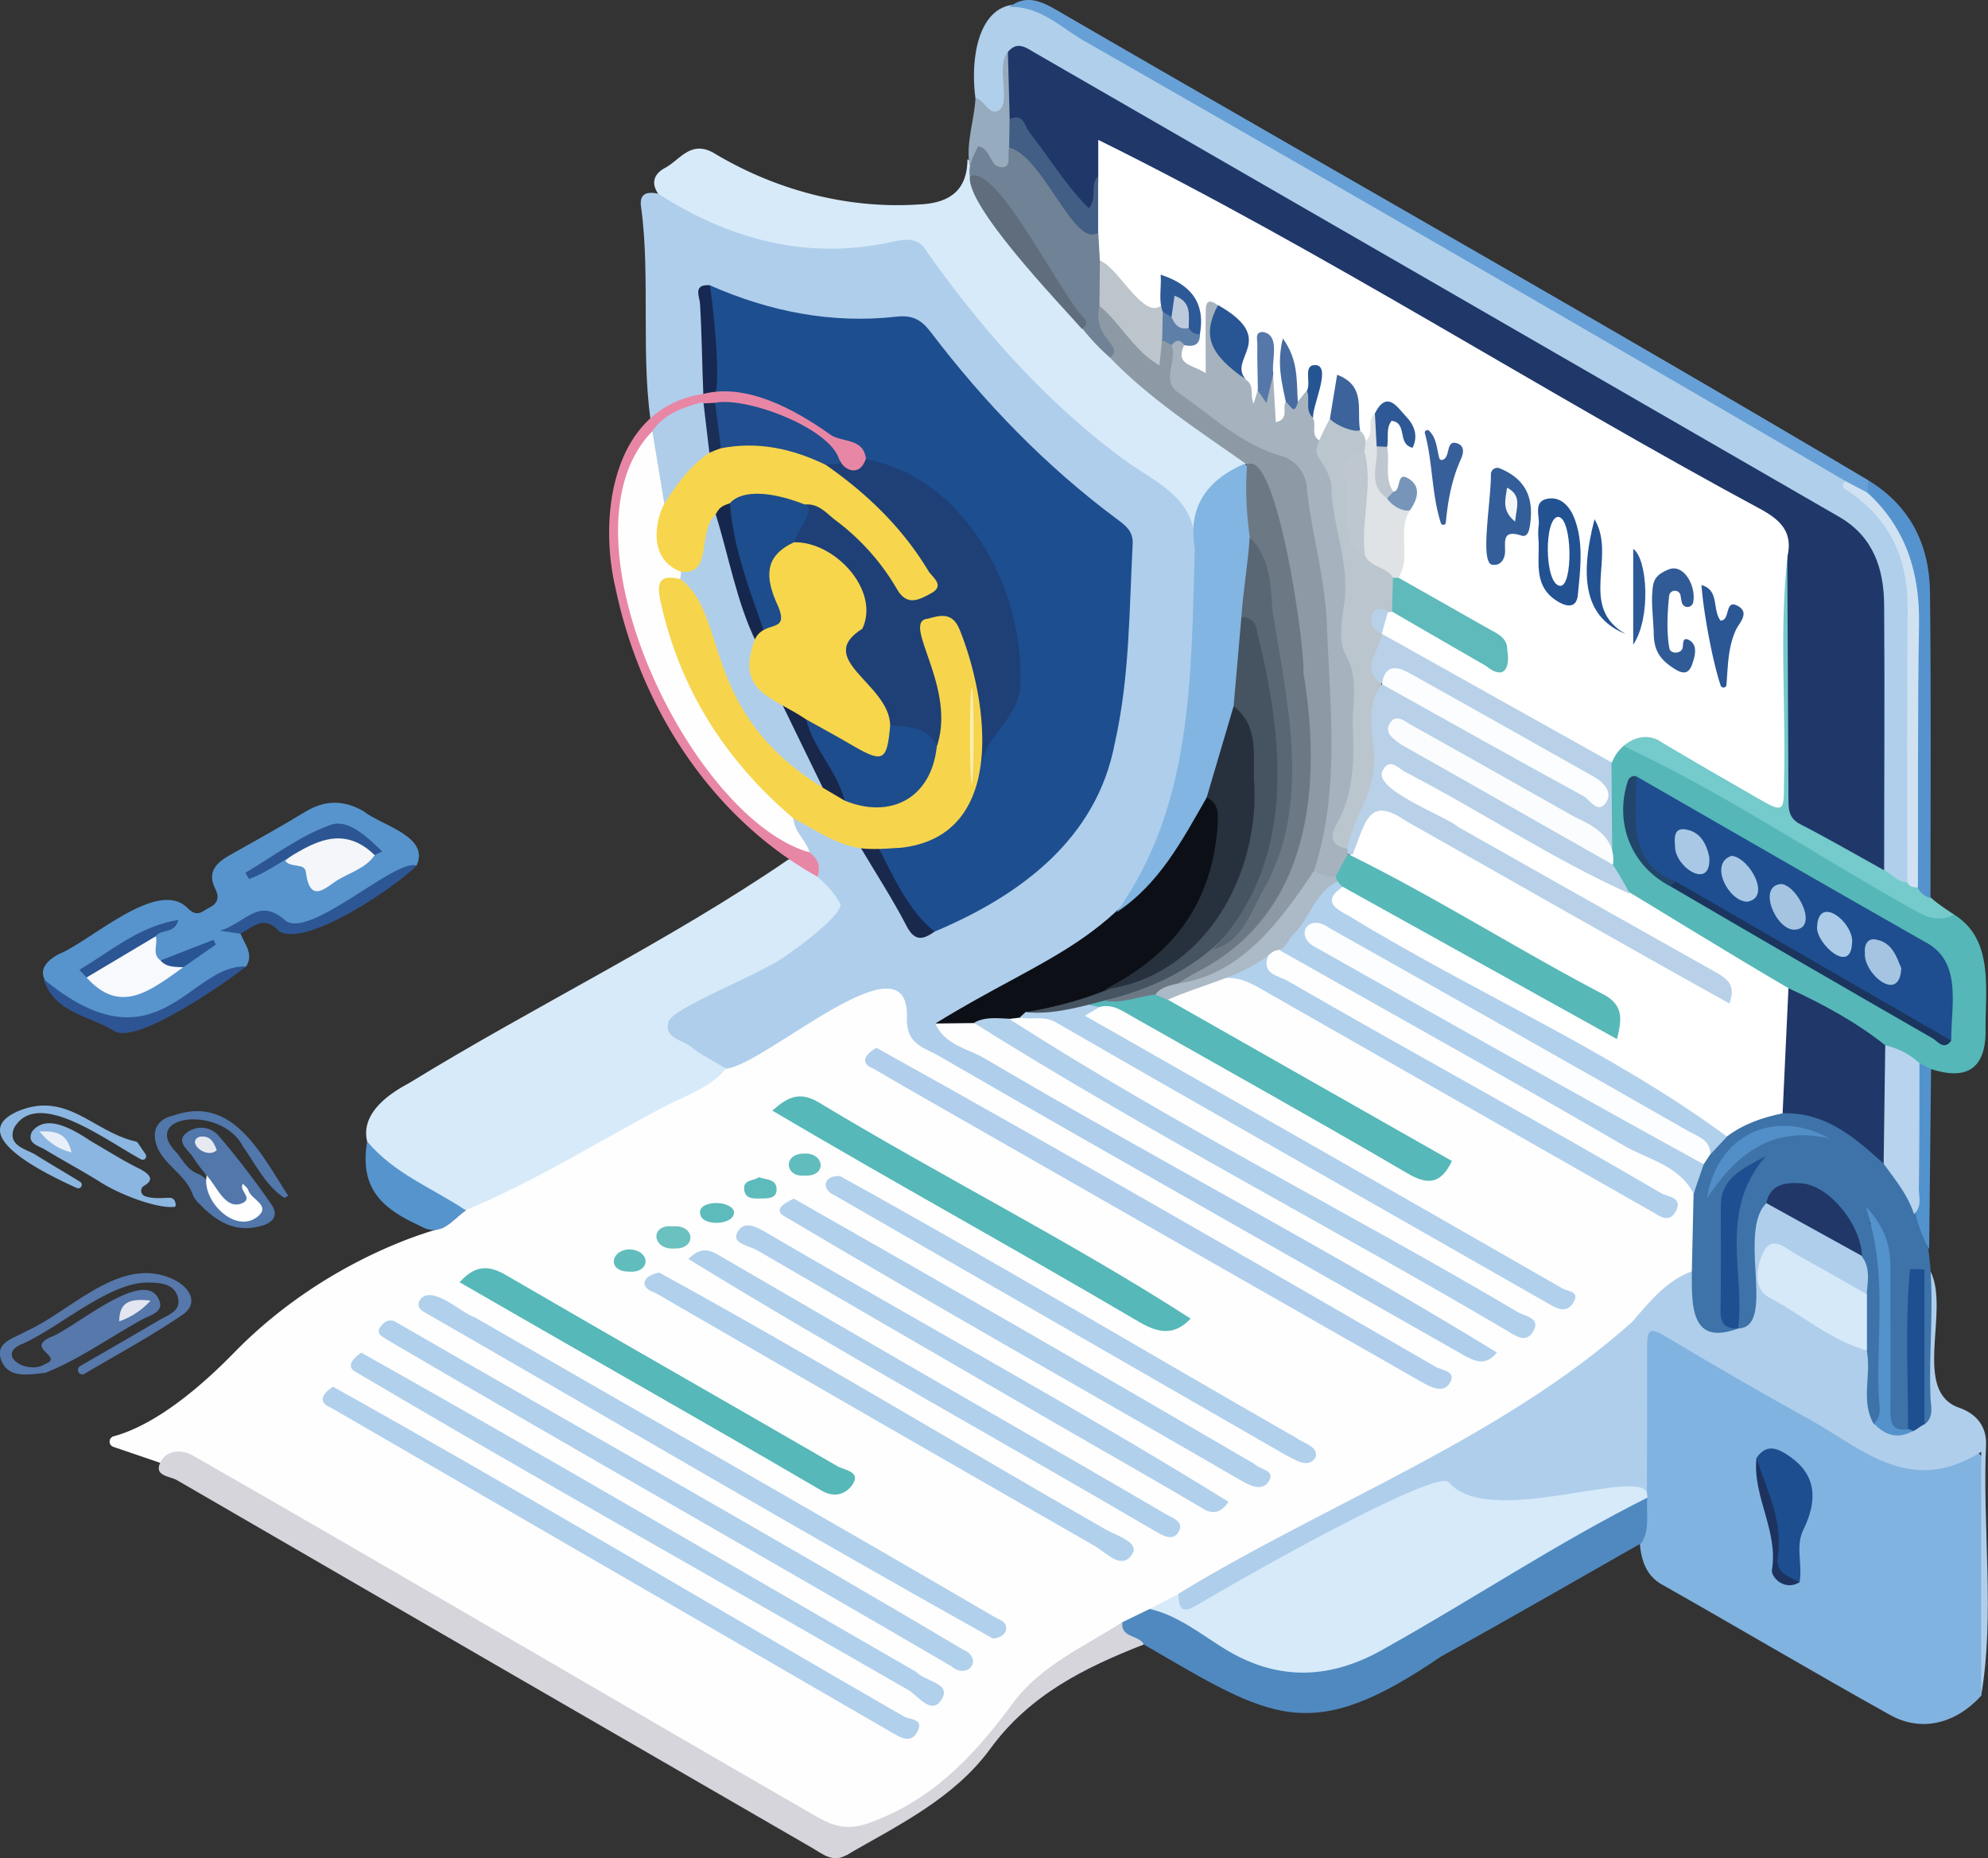 <svg xmlns="http://www.w3.org/2000/svg" id="Layer_1" data-name="Layer 1" viewBox="0 0 662.87 619.45"><rect x="0" y="0" width="662.87" height="619.45" fill="#333333" stroke="none"/><defs><style>.cls-1{fill:#fefefe;}.cls-2{fill:#afceeb;}.cls-3{fill:#81b3e0;}.cls-4{fill:#d7eaf9;}.cls-5{fill:#d6eaf9;}.cls-6{fill:#afcfeb;}.cls-7{fill:#d6d5dc;}.cls-8{fill:#55b7b7;}.cls-9{fill:#3d73a8;}.cls-10{fill:#5794cd;}.cls-11{fill:#4f89c0;}.cls-12{fill:#b1d0ec;}.cls-13{fill:#0c1016;}.cls-14{fill:#56b8b8;}.cls-15{fill:#b1cfec;}.cls-16{fill:#67a0d6;}.cls-17{fill:#75cacb;}.cls-18{fill:#5678ab;}.cls-19{fill:#5177ab;}.cls-20{fill:#5593ce;}.cls-21{fill:#e887a5;}.cls-22{fill:#5694cd;}.cls-23{fill:#8bb6e1;}.cls-24{fill:#acb9c6;}.cls-25{fill:#2d5594;}.cls-26{fill:#2d5695;}.cls-27{fill:#97abbe;}.cls-28{fill:#5393cd;}.cls-29{fill:#de6e8e;}.cls-30{fill:#6bc0c0;}.cls-31{fill:#61bdbd;}.cls-32{fill:#5ebbbb;}.cls-33{fill:#1d4e8f;}.cls-34{fill:#82b5e1;}.cls-35{fill:#fffefe;}.cls-36{fill:#19294e;}.cls-37{fill:#172852;}.cls-38{fill:#1d325e;}.cls-39{fill:#d6e9f8;}.cls-40{fill:#203768;}.cls-41{fill:#1e4f90;}.cls-42{fill:#5492cc;}.cls-43{fill:#203769;}.cls-44{fill:#d0e2f2;}.cls-45{fill:#8d99a4;}.cls-46{fill:#708295;}.cls-47{fill:#5f6d7c;}.cls-48{fill:#fff;}.cls-49{fill:#b8d1e8;}.cls-50{fill:#1e4e8f;}.cls-51{fill:#fbfcfd;}.cls-52{fill:#b7d3ed;}.cls-53{fill:#1b355e;}.cls-54{fill:#22466b;}.cls-55{fill:#fcfdfe;}.cls-56{fill:#528fc8;}.cls-57{fill:#f8f9fc;}.cls-58{fill:#f5f6fa;}.cls-59{fill:#2c5594;}.cls-60{fill:#2a5594;}.cls-61{fill:#57b8b8;}.cls-62{fill:#465360;}.cls-63{fill:#27313d;}.cls-64{fill:#6c7985;}.cls-65{fill:#e3e6f0;}.cls-66{fill:#e7e9f1;}.cls-67{fill:#afcde9;}.cls-68{fill:#e8eff8;}.cls-69{fill:#a6b2bd;}.cls-70{fill:#425e85;}.cls-71{fill:#1e4077;}.cls-72{fill:#f6d54d;}.cls-73{fill:#596674;}.cls-74{fill:#f7d64d;}.cls-75{fill:#afceea;}.cls-76{fill:#1e4d8d;}.cls-77{fill:#18274a;}.cls-78{fill:#bdc5cc;}.cls-79{fill:#5d7fa8;}.cls-80{fill:#bac5cd;}.cls-81{fill:#5ebabb;}.cls-82{fill:#dfe3e6;}.cls-83{fill:#335e99;}.cls-84{fill:#225292;}.cls-85{fill:#305b97;}.cls-86{fill:#375f9a;}.cls-87{fill:#285694;}.cls-88{fill:#2b5795;}.cls-89{fill:#2c5a97;}.cls-90{fill:#235292;}.cls-91{fill:#3c639c;}.cls-92{fill:#2d5a96;}.cls-93{fill:#2e5996;}.cls-94{fill:#5577a9;}.cls-95{fill:#466ba1;}.cls-96{fill:#7795b9;}.cls-97{fill:#bec7cf;}.cls-98{fill:#265594;}.cls-99{fill:#fbfdfe;}.cls-100{fill:#a4c4e2;}.cls-101{fill:#a7c7e5;}.cls-102{fill:#a5c4e2;}.cls-103{fill:#a9c8e6;}.cls-104{fill:#abcbe8;}.cls-105{fill:#1a2e56;}.cls-106{fill:#204e8e;}.cls-107{fill:#1d4d8d;}.cls-108{fill:#fcedb1;}.cls-109{fill:#16274e;}.cls-110{fill:#bdcadc;}.cls-111{fill:#f4f6f9;}.cls-112{fill:#f8d64c;}</style></defs><path class="cls-1" d="M1134.22,525.6s-37.72,8.89-69.66,41.62c-18.86,19.31-32.32,25.81-40.18,27.89a1.85,1.85,0,0,0-.09,3.53L1040,604l228.77,130.76s41.27-27,46.18-38.78c54.59-52.43,213.54-122.45,270.68-161.45l-2.43-28.23L1378,405.55l-116.19,26.58c-20.51,14.31-105.22,69.32-120,87.61Z" transform="translate(-986.49 -116.31)"></path><path class="cls-2" d="M1204,259.88c-4.1-22.69-.52-51.45-3.73-74.33-2.94-18.49,43.34,21.67,80.9,9.34,9.13-2.24,14.35,1.33,19.69,8.44,18.87,25.12,39.16,49.16,65.65,66.66,11.55,7.64,21.41,15.18,20.46,30.6.21,29.6-.48,59.11-9.13,87.78-5,14.37-12.15,29.49-23.81,39.48-18,10.81-35.39,23-55.65,29.66,3.06,7.11,10.62,8.29,16.27,11.54,56.53,33.34,115.18,63.93,170.95,98.13-3.83,4.89-7.75,2.78-11.64.57q-37.17-21.11-74.33-42.21c-33.47-19.06-67-38.06-100.3-57.34-4.81-2.78-10.89-3.66-10.43-13,.53-28.07-47,16-60.31,17.37-9.38.08-28.13-10.37-15.57-21.49,8.7-7.69,18.2-12.48,29.25-15.84,6.86-2.09,12.89-8.06,19.59-11.95,6.53-3.8-.56-9-2.94-13.24-1.39-8.83-11.37-14.76-7.76-20.83,8.88-.74,14.56,6.87,22.48,8.62,8,4.82,15.42,34,24.6,26.84,13.72-7.52,28.17-13.81,39.15-25.59,24.68-25.88,21.49-64,24.43-97,.49-5.56-2.25-9.4-6.58-12.67-22.39-16.92-41.64-37-58.94-59-2.59-3.3-5.15-6.4-9.94-5.91-21.69,2.2-42.34-2.6-62.66-9.29-3.22,5.11.75,10.19,0,15.34-.88,5.78,1,11.86-1.74,17.5C1216.46,251.48,1210.72,260.06,1204,259.88Z" transform="translate(-986.49 -116.31)"></path><path class="cls-3" d="M1647.15,681.54c-8.36,9.28-19.89,12.34-30.35,6.52-25.74-14.32-51.07-29.36-76.72-43.85-10.2-6.37-5.83-21.55-6.9-31.61,1.8-15.23-3-30.4-.08-45.69,1.8-9.62,3.44-10.95,12.19-6.07q32.43,18.09,64.31,37.15c9.63,5.75,19.28,7.14,29.63,3.39,6.24-2.27,9.07-1.64,8.81,6.1C1647.2,632.16,1648.89,656.87,1647.15,681.54Z" transform="translate(-986.49 -116.31)"></path><path class="cls-4" d="M1259.07,408.58c5.26,4.67,5.38,5.72,7.54,8.8,1.53,2.16-7.73,10.52-19.1,18.26-8.92,6.07-36.8,16.67-38.14,21.3-1.57,5.45,4.49,5.93,7.37,8.23,3.6,2.88,7.86,4.95,11.83,7.37-5.62,6.74-14.08,9.2-21.35,13.07-21.73,11.54-42.66,24.68-65.49,34.13-22.18-5.4-50.87-25.42-18.91-42.32,41.58-25.57,86.49-47.16,126.52-74.56C1254.23,402,1256.29,405.88,1259.07,408.58Z" transform="translate(-986.49 -116.31)"></path><path class="cls-5" d="M1535.63,613.72l.15,1.88c-25,20.95-57.44,33.23-84.8,51.48-29.63,19.06-56,4.78-81.13-14.42l9.59-5c4.82,3.68,8.28-.36,11.84-2.36,21.59-12.11,42.93-24.67,64.38-37,14.49-10.29,21.55,15,35.16-.78,4.78-7.26,14.42-4,17.46-9.61,3.6-12.85,15.93-6.28,23.41-10.59C1538,584,1533,609.67,1535.63,613.72Z" transform="translate(-986.49 -116.31)"></path><path class="cls-2" d="M1535.63,613.72c-4.07-7.93-53.08,12.14-66.09-3.32-3.77-4.22-58.9,26.23-82.58,40.19-4.36,2.57-7.54,4.51-7.52-3,49.85-30.41,107.31-51.48,151.12-90.46,6-6.83,11.3-13.73,20-17,3.22,2.46,2.33,6.11,2.67,9.37.31,8.15,6.91,10.88,13.59,6.62,6.84-12.42-3.81-28.86,7.1-39.29,3.25-1.39,6,0,8.7,1.58,9.74,7.34,33.83,12.28,27.86,28.38-4.21,5.88-19-7.56-24.74-9.38-2.78-1.45-6.2-5.26-8.84-.94-2.46,4-1.41,8.69,2.89,11.51,10,6.91,21.85,11,30.79,19.34,2.58,6.71-.13,14,2.19,20.7,3,6.59,12.11,5.24,14.25-1,2-10.7-3-41,3.21-46.83,6.5,13.25-6.31,39.9,9.5,45.4,5.48,1.91,9,5.81,9,11.88-1.31,27.76,3,57-1.64,84,0-26.48,0-53,0-81.19-23.66,15-39.69-1.08-57-10.66q-24.62-13.61-48.73-28.1c-5.51-3.32-5.65-.64-5.66,3.55Q1535.72,589.43,1535.63,613.72Z" transform="translate(-986.49 -116.31)"></path><path class="cls-6" d="M1311.72,148.93c-2.3-17.54,3.29-39.82,25.31-27.61,87.23,49.85,174.07,100.39,261.19,150.46,18.93,13.05,28.77,32,27.1,55.3-1,23.47-.21,47-.27,70.54,1,7.94-1.94,20.29-10.81,9.85-4.43-27.06-.65-55.72-1.66-83.3.22-16.7-5.34-28.72-20.89-37.6-89.35-47.4-176.88-108.7-266.86-149.85-4,5.3,1.85,14.69-4.93,18.07C1315.13,156.48,1313.63,152.07,1311.72,148.93Z" transform="translate(-986.49 -116.31)"></path><path class="cls-4" d="M1384.87,299.23c1-16.52-12.39-21.68-23-29.26-26.06-19.06-47.72-43.46-66.29-69.67-2.45-4.55-6.32-4.53-11.32-3.42-28.39,6.31-54.28-.59-78.32-16-2.53-3.71-1.24-6.69,2.25-8.56,5.08-2.72,8.67-9.5,16.45-4.92,20.39,12.23,44.25,18.62,68.07,17.08,9.81-.37,16.3-4.18,16.36-15.05,2.26.93,2.49,3.62,2.81,5.72,4.12,13.23,14.58,22.26,22.33,33,16.85,22,38.25,40.51,61.57,55.46,19.42,9.74-12.38,12.86-8.73,30.76A5.21,5.21,0,0,1,1384.87,299.23Z" transform="translate(-986.49 -116.31)"></path><path class="cls-7" d="M1367.88,664.51c-19.7,7.71-38.05,16.76-51.19,34.76-12.06,16.51-30.6,25.47-48,35.47-4.54,2.62-7.89-.39-11.25-2.33q-106-61.23-212-122.7c-2.25-1.31-7.62-1.29-5.56-5.73,2-4.26,6.75-4.66,10.7-2.59,69.49,39.76,138.52,80.37,207.91,120.34,5.34,3.09,10.09,4.95,17.36,2.42,20.69-7.19,34.6-21.71,47.14-38.4,9.38-13.76,24.21-20,37.64-28.64C1362.88,659.79,1368.4,659.22,1367.88,664.51Z" transform="translate(-986.49 -116.31)"></path><path class="cls-8" d="M1638.06,421.21c13.76,8.48,10.19,26,10.5,39.61-.33,11.79-6.34,15.67-18.18,11.89-4,1.72-11.83-5.39-16.27-6.76-25.2-15.63-51.39-29.58-77-44.47-19.77-9.42-15-31.67-15.08-49.64,1-10.63,11.76-9,18-4C1572.9,384.74,1603.41,408.89,1638.06,421.21Z" transform="translate(-986.49 -116.31)"></path><path class="cls-9" d="M1575.46,517.39c-9.78,9.73,3.51,41.44-9.43,41.79-2.5-2.41-2.57-5.57-2.58-8.68,1.21-12.84-3.55-29.81,3.61-40.9-6.28,6.34-5.54,41.73-1,49.56-16,6-15.47-7.78-15.45-19q.29-12.95.58-25.89c1.43-3.24-1.07-7,1.37-10.13,20.81-34.93,62-15.12,74.06,16,6.43,19.72,2.79,41,3.55,61.45,0,3.25,1.45,7-2,9.58-5.74-6.69-1.58-32.44-2.9-42.77-1.18,11.56,2.91,36.51-2.8,45-6.56,1.84-7.51-2.08-7.51-7.15,0-15.35-.1-30.7,0-46.05a32.08,32.08,0,0,0-3.75-16.14c-.67-1.08-2,.92-1,.17,6-2.5,7.25,70.89,1,66.7-4.38-7.78-.66-16.31-2.28-24.35-3.6-6.24-3.73-12.49,0-18.74.26-4.38,1.35-8.88-1.73-12.81C1601.9,522.05,1590.6,506.46,1575.46,517.39Z" transform="translate(-986.49 -116.31)"></path><path class="cls-10" d="M1066.68,427.57c1.36,3.52,4.51,6.74,1.86,10.95-17.45,5.58-34.08,28.94-52.77,15.16-6.78-3.94-23.23-11.68-9.92-19.19,10.92-4.32,33.32-25.79,43.29-15.35,3.21,3.18,4.94.82,7.22-.29,2.72-1.34,3.34-3.41,1.93-6.19-2.84-5.6.25-8.7,4.81-11.27,8.45-4.75,16.94-9.45,25.22-14.49,6.6-4,12.94-3.91,19.45-.12,5.77,4.69,22.18,8.25,17.62,18.08-12.4,5-35.3,27.27-47.43,18.43-6.19-4.28-9.78,4.06-15.18,2.38C1063.73,427,1065.94,425.79,1066.68,427.57Z" transform="translate(-986.49 -116.31)"></path><path class="cls-11" d="M1367.88,664.51c-1.58-3.25-7.74-2.08-7.18-7.4l9.15-4.44c9.38,2.17,16.8,8.23,24.68,13.12,18.27,11.34,36.11,10.32,54-.13,29.25-16.34,57.29-35.07,87.21-50.06-.42,5.06,1,10.34-1.88,15.09-22.26,12.63-44.43,25.45-66.84,37.82C1423.08,698.5,1410.62,689.37,1367.88,664.51Z" transform="translate(-986.49 -116.31)"></path><path class="cls-12" d="M1554.56,504.45l-3.37,9.81c-4.83-9.53-15.23-11.39-23.29-16.08-38-22.1-76.42-43.45-114.7-65.07,3.5-10.08,9.19-18.48,18.61-24,5.64,1.71-.49,8.41,8.53,12.28q56.75,31.55,113,64c4.05,2.33,8.74,4,9,9.82l-5.52,5.89c-43-25.73-86.21-50.57-130.55-73.9.41,3.8,3,4.5,4.89,5.59C1471.76,457.17,1515.94,477.52,1554.56,504.45Z" transform="translate(-986.49 -116.31)"></path><path class="cls-13" d="M1298.36,457.51c38.54-23.78,60.59-26.29,85-70,1.58-2.54,2.06-6.18,6.18-6.21,7.68,3.63,5.7,10.46,4.73,16.26-4.71,37.05-33.9,52.79-67.77,58l-3.61.41c-3.57,3.25-7.74,1.35-11.69,1.39Z" transform="translate(-986.49 -116.31)"></path><path class="cls-14" d="M1244,486.54c5-4.34,8.89-6.57,15.3-2.85,40.85,24.71,84.44,46.56,124.2,72.2-5.38,5.62-10.46,5-17.12,1.14C1325.74,533.11,1284.59,510.51,1244,486.54Z" transform="translate(-986.49 -116.31)"></path><path class="cls-12" d="M1097.54,578.59c64,35.7,126.85,73.4,190.36,109.93,1.79,1.05,6.84.65,4.45,5.12-2.07,3.86-5.27,2.09-8.07.47L1134.2,607.2q-18.66-10.82-37.33-21.6C1092.24,583.84,1094.09,580.71,1097.54,578.59Z" transform="translate(-986.49 -116.31)"></path><path class="cls-12" d="M1117.86,556.66c63.05,36.47,127,72.27,189.66,109.52,7.09,3,1.78,10.36-3.91,5.54-62.63-36.61-125.82-72.27-188.39-109-1.54-1-3.57-1.94-1.75-4.28C1114.42,557.26,1115.51,556.05,1117.86,556.66Z" transform="translate(-986.49 -116.31)"></path><path class="cls-12" d="M1106.94,567.22c62.07,34.84,123.39,71,185.09,106.46,2.89,3.18,11.44,3.65,8.65,8.77-3.39,6.19-7.92-.8-11.41-2.79-61.26-35.29-123-69.87-183.84-105.8C1101.36,571.92,1104.41,569,1106.94,567.22Z" transform="translate(-986.49 -116.31)"></path><path class="cls-12" d="M1317.54,662.52c-62.88-35.11-125.13-71.75-187.59-107.65-1.83-1.2-5.39-2.27-3.28-5.44,4.11-4.89,13.55,4.58,18.3,6.12,58,33.46,116.26,66.56,174.09,100.35C1323.52,657.21,1322.84,662.25,1317.54,662.52Z" transform="translate(-986.49 -116.31)"></path><path class="cls-15" d="M1278.74,465.61c62.52,34.73,124.39,70.51,186.33,106.27,2.09,1.26,6.85,1.42,5.11,5-1.86,3.84-5.8,2.36-9,.52q-85.7-48.81-171.3-97.78c-4.07-2.33-8.12-4.71-12.18-7.08C1272.94,470.71,1275.06,467.64,1278.74,465.61Z" transform="translate(-986.49 -116.31)"></path><path class="cls-12" d="M1311.2,457.29c3.7-2.11,7.72-1.53,11.69-1.39,54.88,35.35,113.64,64.64,169.87,97.92,2.13,1.22,7.3,1.83,5.18,5.92-2.56,4.94-6.33,1.67-9.54-.17C1429.66,525,1368.81,493.47,1311.2,457.29Z" transform="translate(-986.49 -116.31)"></path><path class="cls-16" d="M1601.83,276.68Q1475.4,202.79,1348.27,130.1c-8-4.54-14.93-11.81-25.21-11.47,6.28-4.72,11.72-1.28,17.12,1.83,89.7,52.05,180,103,269.22,155.93a3.78,3.78,0,0,1,.42,3.94C1606,281.55,1603.84,279.32,1601.83,276.68Z" transform="translate(-986.49 -116.31)"></path><path class="cls-14" d="M1139.73,543.76c5.09-5.6,9.48-5.86,15.35-2.45,36.81,21.42,73.84,42.47,110.69,63.8,2.21,1.28,7.66,1.73,5.16,5.79-1.82,3-5.68,5.16-10.54,2.3C1220.19,589.68,1180.19,567.16,1139.73,543.76Z" transform="translate(-986.49 -116.31)"></path><path class="cls-12" d="M1326.5,455.49l2-1.82c6.79.32,19.76-6.52,24.59-1.63l-4.86,2.86c53.47,30.46,106.16,60.45,159.37,91,1.59.92,5.9.83,3.47,4.72-1.93,3.09-4.55,2.41-7.32.83q-49.26-28.12-98.57-56.17-33.39-19-66.72-38.21C1334.52,454.86,1330.42,456.34,1326.5,455.49Z" transform="translate(-986.49 -116.31)"></path><path class="cls-14" d="M1353.05,452l-3.27-.63c-.15-4,3.55-2,5.15-3.28,6.65.1,16.33-5.35,20.94,1.46l94.75,53.8c-3.61,7.38-7.66,8.31-14.83,4.11-30.26-17.72-60.91-34.78-91.41-52.08C1360.86,453.42,1357.53,450.8,1353.05,452Z" transform="translate(-986.49 -116.31)"></path><path class="cls-12" d="M1206.31,540.55c50,27.38,99,57.1,148.55,85.46,3.69,2.15,11.46,4.35,9.28,8.14-3.47,6-8.78-.27-12.69-2.51q-73.34-42-146.47-84.35C1199.48,545.56,1200.54,541.57,1206.31,540.55Z" transform="translate(-986.49 -116.31)"></path><path class="cls-12" d="M1251.15,515.87q77.07,43.76,153.62,88.47c1.73,1.87,6.74,2,5,5.38-2,3.88-6,2.11-9.07.36-50.53-29.28-101.48-57.91-151.68-87.74C1243.81,519.86,1247.51,517.7,1251.15,515.87Z" transform="translate(-986.49 -116.31)"></path><path class="cls-12" d="M1266.56,508.36c50.94,28.11,101.49,58.34,152.08,87.24,2.28,1.8,7.88,2.95,6.42,6.69-2.47,3.82-7.06.42-10-1q-75.15-43.23-150.27-86.49C1260.48,513.07,1260.67,508.1,1266.56,508.36Z" transform="translate(-986.49 -116.31)"></path><path class="cls-12" d="M1396.12,616.94c-2.36,3.54-5.23,4.55-8.82,2.09-16.14-9.51-32.46-18.75-48.68-28.13q-49.89-28.86-99.72-57.82c-2.64-1.54-8.47-2.17-6.61-5.86,2.38-4.73,7.27-1.4,10.66.53C1293.93,557.64,1345.88,585.85,1396.12,616.94Z" transform="translate(-986.49 -116.31)"></path><path class="cls-12" d="M1216,536c3.25-3.12,5.87-3.75,9.6-1.58q60.4,35.13,121,70,14.21,8.22,28.37,16.51c2.3,1.34,6.21,2.53,4.7,5.66-1.87,3.88-5.52,1.59-8.15.07C1319.76,596.34,1267.11,567.39,1216,536Z" transform="translate(-986.49 -116.31)"></path><path class="cls-12" d="M1409.34,434.9c-2.44,6.21,3.68,6.75,6.44,8.36,41.37,23.9,83.4,46.68,124.63,70.83,2,1.15,7.47,1.29,4.81,6.09-2.26,4.1-5.44,1.46-8,0q-63.53-36.12-127-72.34c-4.9-2.79-9.56-6.06-15.62-5.47C1397.83,438.33,1403.64,435.39,1409.34,434.9Z" transform="translate(-986.49 -116.31)"></path><path class="cls-17" d="M1638.06,421.21c-4.6,2.27-8.4,1.37-13-1.32-32.34-18-63.39-39.06-96.88-54.69,4.31-16,32.24,9.36,41.22,12.4,7.79,4.2,8.82,3.7,8.89-5.37.15-20.31-.16-40.62.21-60.92.07-3.65-1.8-9.13,4.85-10,2.89,3.85,2.19,8.36,2.2,12.67.09,20.63.28,41.27-.08,61.9-.13,7.82,2.73,12.74,9.44,16.71,6.89,4.07,15.06,6.55,19.75,13.81,2.66,1.2,4.45,4,7.72,4.06a6.5,6.5,0,0,1,4.27,1C1629.6,415.71,1633.81,418.36,1638.06,421.21Z" transform="translate(-986.49 -116.31)"></path><path class="cls-18" d="M1012.67,573.71a1.47,1.47,0,0,1,.54-2c8.86-5.13,17.74-10.22,26.55-15.42,2.86-1.68,7.07-2.87,6.09-7.26s-5.1-5.06-9-5.14c-13.11-.9-30,14.59-42.57,20.29-9.71,3.63,1.21,10.64,7.17,6.89,6.78-2.56-6.83-5.14,2-9.05,7.73-2.76,31.09-23.46,36-12.55,2.08,4.42-3.28,5.29-5.89,6.89-10.45,5.78-20.73,13.12-31.75,17.53a1.12,1.12,0,0,1-.4.1c-5.47.56-12.37,2-14.61-4.55-2-5.79,4.75-7.14,8.54-9.41,15.58-7,32-26.25,50-16.7,4.86,2.81,7.21,7.72,2,11.28-10.49,7.15-21.72,13.21-32.68,19.67a1.47,1.47,0,0,1-2-.54Z" transform="translate(-986.49 -116.31)"></path><path class="cls-19" d="M1052.44,517.11a8.75,8.75,0,0,1-1.85-3c-2.61-6.85-10.57-10-12.21-17.16-1.27-5.27,2.08-8,6.21-8.85,19.67-6.82,29.12,13.24,38.12,27-.55-.29-1,.74-1.53.42-6-3.82-9.57-11.29-13.57-16.82-7.1-14.11-34.4-10.83-22.46,1.62.21.22.42.46.61.7,1.86,2.44,3.51,5.32,6.4,6.45a8.37,8.37,0,0,1,4.59,4.39c2.31,5.15,7,10.36,12.37,8,1.22-.66,1.44-2.62.73-3.28-.94-.88-.95,1.16-1.84,1.44-8.62,2.7-9.9-4-12.33-9.15a7.87,7.87,0,0,0-.87-1.41,59.54,59.54,0,0,1-3.94-5.33c-1.51-2.45-5.66-5.05-2.53-7.89a7.78,7.78,0,0,1,11.07.7,276.86,276.86,0,0,1,17.65,23c2.74,4-.33,6.44-4.18,7.21C1064.11,527.35,1058,522.88,1052.44,517.11Z" transform="translate(-986.49 -116.31)"></path><path class="cls-20" d="M1630.18,415.71c-6.1-1.79-6.13-9.4-5.76-14.49-.07-26.27-.21-52.56,0-78.83.13-14.32-2.79-27.3-13.51-37.62-2.56-2-1.5-5.52-1.54-8.38,14.08,8.5,20.48,21.54,20.65,37.4C1630.41,347.76,1630.18,381.74,1630.18,415.71Z" transform="translate(-986.49 -116.31)"></path><path class="cls-21" d="M1259.07,408.58c-35.26-19.67-59-56.25-67.34-96.19-5.78-24.36-1-60.24,29.27-64.76.21.38.42.77.64,1.15a4,4,0,0,1-.56,2.36c-27.27,10.6-30.22,42.58-22.78,66.68,8.84,34.66,27.7,62.81,58.07,82.63C1259.26,402.5,1260.23,405.19,1259.07,408.58Z" transform="translate(-986.49 -116.31)"></path><path class="cls-22" d="M1108.91,496.82c9,10.75,21.64,15.47,32.82,22.92-4.37,3.48-8.35,9.11-14.86,5.39C1114.49,519.52,1106.18,513,1108.91,496.82Z" transform="translate(-986.49 -116.31)"></path><path class="cls-23" d="M1034.87,515.08a1.91,1.91,0,0,1-.34-3.47c2.67-1.57,3.27-3.33-2-5.92s-10.3-5.85-15.44-8.79c-5.17-3.34-14.76-9.79-19.82-3.46a1.86,1.86,0,0,0-.3.53c-1.35,3.61,2.37,4.28,4.51,5.57,6.13,3.71,12.46,7.07,18.52,10.88,7,4.42,19.45,9,24.92,8.17l.18-.7a5,5,0,0,1-.15-.7,1.9,1.9,0,0,0-1.9-1.58C1040.32,515.65,1037.5,516,1034.87,515.08Z" transform="translate(-986.49 -116.31)"></path><path class="cls-24" d="M1409.34,434.9c-9.84,7.38-22.38,9.7-33.47,14.7l-4.17-1.72c.2-4.54,4-4.67,7-5.7,14.11-2.91,25-10.6,33.58-22.05,3.7-4.93,6.18-10.9,11.62-14.46,3-.37,9.06.51,8.52,4.48-7.74,3.76-9.24,12.79-15.21,18.16C1412.65,435.8,1413.27,431,1409.34,434.9Z" transform="translate(-986.49 -116.31)"></path><path class="cls-23" d="M1032.46,497.32l2.58,3.79a1.17,1.17,0,0,1-1.53,1.68c-12.4-6.78-34.45-23.63-42.24-10.62a1.08,1.08,0,0,0-.12.24c-2.24,5.93,4.06,6.87,7.31,8.92,4.86,3.06,9.85,5.92,14.74,8.95a1.17,1.17,0,0,1-1.1,2.06c-15-6.77-36.21-18.44-19.48-25.65,16.26-6.69,24.92,6.89,39.15,10.16A1.11,1.11,0,0,1,1032.46,497.32Z" transform="translate(-986.49 -116.31)"></path><path class="cls-25" d="M1001,442.69c38,31.36,48.73-5.13,67.52-4.17-6.76,5.39-36.82,26.37-44,21.44C1016.23,454.88,1004.68,454.09,1001,442.69Z" transform="translate(-986.49 -116.31)"></path><path class="cls-26" d="M1066.68,427.57l-6.84-1c8.47-2.53,12.8-11.19,21.45-3.69,7.68,7.46,37.19-20.75,44.1-18-7.12,7.21-36.7,27.39-45.86,21.88C1074.46,421.09,1070.79,425.47,1066.68,427.57Z" transform="translate(-986.49 -116.31)"></path><path class="cls-27" d="M1309.76,171.34c-1.27-7.21,1.62-15,2-22.41,3,.83,4.46,5.72,7.42,4.37,4.84-2.2-.94-15.34,3.43-19.67,6.16,9.31,1.79,20.34,2.83,30.58C1324,174,1324,174,1314.63,170,1312.44,169.05,1311.76,172.33,1309.76,171.34Z" transform="translate(-986.49 -116.31)"></path><path class="cls-28" d="M1629.74,532.74c-8.68-15.48-6-33.62-6.31-50.71,0-4-.45-8.22,3.08-11.31l3.87,2Q1630.07,502.73,1629.74,532.74Z" transform="translate(-986.49 -116.31)"></path><path class="cls-29" d="M1389.62,716.52" transform="translate(-986.49 -116.31)"></path><path class="cls-30" d="M1211.05,525.13c7.18-.56,7.72,7.62.42,7.37C1204,533.19,1202.82,524.27,1211.05,525.13Z" transform="translate(-986.49 -116.31)"></path><path class="cls-31" d="M1195.92,532.8c7.81,0,7.67,8.19.12,7.41C1189.1,540.15,1190,533.35,1195.92,532.8Z" transform="translate(-986.49 -116.31)"></path><path class="cls-32" d="M1239.44,508.75c2.76.86,5.92.62,6,4,0,3.06-2.67,3.06-4.81,3.09-2.42,0-5.57.49-6-2.92C1234.22,509.32,1238,510.08,1239.44,508.75Z" transform="translate(-986.49 -116.31)"></path><path class="cls-31" d="M1254.4,500.88c7.15-.53,7.94,7.8.41,7.31C1248.18,508.87,1247.43,501,1254.4,500.88Z" transform="translate(-986.49 -116.31)"></path><path class="cls-32" d="M1231.24,520.2c.33,4.53-10,5-11.15,1.28C1218.16,516.46,1230,516,1231.24,520.2Z" transform="translate(-986.49 -116.31)"></path><path class="cls-33" d="M1223.14,211.4c19.85,8.76,40.58,12.91,62.21,10.48,5.62-.64,8.46,1.17,11.58,5.26,17.92,23.55,38.36,44.66,62.18,62.36,2.83,2.1,5.28,4,5.05,8.19-1.16,22.17-1,44.44-5.94,66.27-6,32.08-31.62,50.92-60.09,62.91-11.66-4.62-16.12-16.71-18.61-27.55,1.41-1.95,4.77-.73,6.75-1.78,27.29-5.16,19.86-24.81,32.27-40.65,20.41-25-12.92-80-43-85.95-13.06-8.07-25.91-16.49-41.06-20.46-4-1-8.94-.7-11.26-5.46-1-10.13.67-20.38-1.71-30.44C1221.28,213.39,1222.2,212.26,1223.14,211.4Z" transform="translate(-986.49 -116.31)"></path><path class="cls-34" d="M1388.83,382.19c-8.15,14.21-15.78,28.84-30.07,38.24,25.66-35.72,24.85-79.18,26.11-121.2-2.42-14,4.11-22.88,16.51-28.31l1.4,1c4.84,16.15.81,33.35,0,49.82C1402.83,340.85,1400.08,366.24,1388.83,382.19Z" transform="translate(-986.49 -116.31)"></path><path class="cls-35" d="M1256.37,400.45c-39.62-11.34-85.59-106.22-52.39-140.36,6.13,6.63,4.66,15.31,6.32,23.15-.51,7.94-3.78,16.38,4.08,22.84a5.16,5.16,0,0,1-.31,2.69c-16.15,11.87,19.36,61.85,30.8,71.84,2.53,2.54,6.71,3.85,6.23,8.56C1251.23,393.69,1255.36,396.34,1256.37,400.45Z" transform="translate(-986.49 -116.31)"></path><path class="cls-36" d="M1273.11,398.3c2.38.52,4.07.33,6.46.84,4.68,9.27,10,21,18.56,27.73-3.77,2.66-6.6,3.47-9.36-1.87C1284.27,416.28,1278.13,406.76,1273.11,398.3Z" transform="translate(-986.49 -116.31)"></path><path class="cls-37" d="M1223.14,211.4c.54,2.29,4,30.33,1.69,37.36-.55,1.71-3.7,1.83-3.83-1.13-.41-9.61-.48-20-1.1-30C1219.86,215.36,1217.29,211,1223.14,211.4Z" transform="translate(-986.49 -116.31)"></path><path class="cls-33" d="M1572.15,602.38c3.51-5.26,7.56-3,11.2-.47,8.46,5.85,9.51,14.14,4.42,24.4-2.67,5.39-.21,11.68-1.24,17.48-4-.14-8.63-1.71-8-5.77C1580.61,625.21,1573.37,614.39,1572.15,602.38Z" transform="translate(-986.49 -116.31)"></path><path class="cls-38" d="M1572.15,602.38c3.49,10.76,8.94,21,7.09,33-.81,5.27,3.72,6.57,7.29,8.4-5.15,3.11-9.57-1.86-9.21-4.07C1579.48,626.57,1570.83,615.17,1572.15,602.38Z" transform="translate(-986.49 -116.31)"></path><path class="cls-39" d="M1609,547.8q0,9.38,0,18.74c-12.17-3.43-21.64-11.91-32.55-17.69-5.74-3-4.18-10.64-1.9-15.22,2.88-5.77,7.39-1.11,10.95.88C1593.43,538.9,1601.23,543.37,1609,547.8Z" transform="translate(-986.49 -116.31)"></path><path class="cls-40" d="M1575.46,517.39c1.29-6.66,7-6.93,11.6-6.61,9.48.66,20,13.91,20.25,24.21Z" transform="translate(-986.49 -116.31)"></path><path class="cls-41" d="M1622.7,592.74c0-17.81-1-35.7.66-53.39l4.82.16v51.63C1626.57,591.56,1623.84,595,1622.7,592.74Z" transform="translate(-986.49 -116.31)"></path><path class="cls-42" d="M1622.7,592.74a8.77,8.77,0,0,1,1.74.54c-5,2.86-9.31,1.62-13.09-2.39,2.75-2.54,1.75-5.89,1.6-8.84-1-20.34,3.1-40.92-4.36-63.49,7,7.33,8.22,13.75,8.23,20.58,0,15.6.07,31.2,0,46.79C1616.78,590.11,1617.05,593.65,1622.7,592.74Z" transform="translate(-986.49 -116.31)"></path><path class="cls-43" d="M1323.16,156.07l-.6-22.44c3.18-3.86,6.24-1.31,9.1.34q134.05,77.28,268.07,154.64c11.42,6.58,14.9,17.3,15,29.36.22,29.49,0,59,0,88.46-9.29-5.14-18.47-10.49-27.91-15.33-4.4-2.25-3.94-5.75-4-9.47q-.16-39.93-.38-79.87c-2-8.77-8.6-12.6-15.92-16.77q-101.21-57.48-202.46-114.86c-7.7-4.39-7.8-4.22-9.54,4.52-1.9,3.77.5,10.37-4.16,11.49-5.56,1.33-7.66-5.15-10.76-8.78C1333.79,170.54,1329.5,162.52,1323.16,156.07Z" transform="translate(-986.49 -116.31)"></path><path class="cls-44" d="M1609.25,280.61c12.73,11.8,17.39,26.54,17.11,43.64-.49,29.3-.28,58.6-.37,87.91-1.46,0-2.81-.18-3.56-1.67,0-30.4-.11-60.8.13-91.2.13-16.55-5.73-29.78-19.66-39.15-1.19-.8-3-1.6-1.07-3.46Z" transform="translate(-986.49 -116.31)"></path><path class="cls-45" d="M1424.61,406.63c-11,16.38-24.07,34.64-45.33,37.52-.16-4.08,3.28-5,5.91-6.42,18.78-10,28.55-26.29,33.41-46.47,5-31.75-.62-92.19-16.31-120.08-15.68-11.07-32.24-21.68-45.74-35.7-1.56-5.57-8.66-9.73-4.3-16.8,8.49-4.84,14.94,23.14,22.17,10.48a5.24,5.24,0,0,1,4.47,3.22c-.52,16,16.92,23.87,29,30.4,11.95,4.06,16.4,12.3,18.56,24.27,5.86,36.89,9.3,74.63,3.51,111.45C1429.82,402.14,1428.23,405.13,1424.61,406.63Z" transform="translate(-986.49 -116.31)"></path><path class="cls-46" d="M1353.06,218.3c-2.62,11,8.88,13.44,3.49,17.18-19.39-16.8-26.36-43.84-46.67-60.39-.72-3.69,1.28-6.78,2.72-10,4.55.5,3.79,7.85,8.6,6.92,2.66-.51,1-4.32,1.81-6.5,6.09-2.18,8.1,3,10.85,6.3,6.63,8,11.78,17.34,20.56,23.51C1355.77,201.78,1357.35,212.74,1353.06,218.3Z" transform="translate(-986.49 -116.31)"></path><path class="cls-47" d="M1309.88,175.09c9.18-4.43,30.52,40.41,38.5,47.76.85,1.11,0,2.35-1.12,3.13C1339.4,217.07,1308.61,185.08,1309.88,175.09Z" transform="translate(-986.49 -116.31)"></path><path class="cls-48" d="M1353.23,203.19l-.54-9.28c-3.32-6.27.29-12.57,0-18.85V162.94c74.7,36.89,147.33,83.55,221.51,123.46,6.59,3.72,10,7.8,8.31,15.36-2.82,25.14-.46,50.43-1.17,75.66,0,9.78-.24,9.89-9.07,4.82-10.55-6.06-21.09-12.15-31.55-18.36-6.28-4.66-14.29.06-16.74,6.58-2.62,1.31-5,.13-7.1-1.1-22.85-13.61-47.27-24.94-69.24-39.86-2.83-2.94-1.55-7.44,1.27-9.89,10.4.71,19.48,9.74,29,14,7.67,6.66,11.41-2,3.28-6-7.06-4-13.93-8.33-21.22-11.92-3.53-1.73-7.81-3-8.38-7.94,1.09-6.93-.39-14.18,2.52-20.88,4.11-6.08-.19-6.42-4.61-6.68-4.88-4.18-5-33.82,6.09-21.86-3-3.39-5-6.87-8.68-2.59-2,2.6-.43,7.39-5.16,8.26-6.88-4.31-2-13.39-7.64-19.24-2.57,6.58-.69,15.86-8.07,19.32-6.71-3.18-3-12.35-1.52-17.67-1-.33-.45.8-.92,1.08-1.19,1.8-2.19,3.82-4.9,3.09-2.62-3.83-1.78-8.43-3-13-.33,5.94,5.66,19.65-2.61,20.86-3.48-.19-3.73-3.53-4-6.24-.86-6.81.65-12.48-.72-19.59-1,5.14,2.34,18.31-3.35,19.39-3.75-.47-3.1-4.75-4.48-7.31-4.4-7.36,4-19.81-7.5-22.58-4.86,4.06,2.23,19.43-6.73,18.9-5-.42-8.7-3.58-7-9.71,9-4.51,4.92-15.55-2.46-19.67-1.94,2-.58,4.82-2.1,6.77C1368.83,226.78,1356.05,208.25,1353.23,203.19Z" transform="translate(-986.49 -116.31)"></path><path class="cls-48" d="M1562.3,495.17c-39-28.7-84.48-48.1-125.86-73.42-3.88-2.2-9.76-4.73-2.22-9.84,3.9-2,6.56,1,9.44,2.55,27.18,13.2,52.15,32.17,80,43,0-6.57-5.42-8.48-9.62-10.85q-33.15-18.75-66.37-37.35c-4-2.25-8.89-3.44-11.14-8.15-.31-9,6.94-21.24,17-14.63,35.47,19.54,70.07,40.29,106.18,58.86-32.27-22.9-69.75-39.35-103.73-60.12-4.92-2.74-13.11-5.51-9.31-12.66,4-7.61,10.05-.62,14.28,1.75,41.86,21.71,81.25,47.66,121.93,71.45,5.53,14.18,3.83,28-1.94,41.68C1574.19,488.81,1567.84,491,1562.3,495.17Z" transform="translate(-986.49 -116.31)"></path><path class="cls-49" d="M1530,414.3c-26-11.67-49.71-27.6-75-40.66-2.32-1.29-4.89-4.53-7.14-1-5.18,6.37,20.54,15.57,24.95,19.41q42.9,24.26,85.85,48.41c4,2.25,6.73,4.51,4.47,10.38-36.13-20.07-71.67-40.45-107.6-60.71-12.61-8.66-13.54-.29-18,11.05-9.69.32,7.73-25.41,5.06-32.8-1.52-11.12-.85-33.12,15.35-20.61,20.6,10.83,39.33,24,60.82,33.07-1.24-3.35-3.72-4.44-6-5.74-17.52-10.27-35.56-19.62-52.95-30.1-4.87-2.93-9.27-3.23-14-.09-5.74-6-5.4-10.3,1.32-17.38l76.68,42.91.24,30.45c-20.8-17.59-46.29-27.2-70.2-42.57.7,4.65,3.17,5.39,5,6.5,18.27,10.87,37,21,55.51,31.38C1522.47,399.57,1526,407.26,1530,414.3Z" transform="translate(-986.49 -116.31)"></path><path class="cls-50" d="M1532.07,375.1c32,18.4,64,36.87,96.16,55.14,12.81,6.5,8.75,21.35,8.87,33-32.45-14.92-62-35.65-93.48-52.67C1530.31,402.26,1526.58,390.8,1532.07,375.1Z" transform="translate(-986.49 -116.31)"></path><path class="cls-43" d="M1580.88,487.43q1-20.83,1.94-41.68c11.41,5.24,22.41,11.17,32.28,19,4.11,13.22,5.24,26.39-.54,39.46C1604.91,495.48,1595.15,487,1580.88,487.43Z" transform="translate(-986.49 -116.31)"></path><path class="cls-51" d="M1524.33,404.59c-23.61-13.39-47.23-26.87-70.84-40.18-2.18-1.71-5.36-3.53-3.75-6.68,2-3.84,5.07-1,7.2.2,18.28,10.15,36.44,20.52,54.67,30.76C1518.23,391.71,1525.38,395.71,1524.33,404.59Z" transform="translate(-986.49 -116.31)"></path><path class="cls-52" d="M1614.56,504.23l.54-39.45a24.65,24.65,0,0,1,11.41,5.94c0,13.88,0,27.75-.21,41.62,0,2.93,1.16,6.23-1.63,8.7C1622.65,514.63,1618.38,509.57,1614.56,504.23Z" transform="translate(-986.49 -116.31)"></path><path class="cls-53" d="M1545.28,410.21l91.82,53c-2.43,3.42-4.54.2-6.14-.72q-43.85-25.19-87.48-50.71C1543.22,410.28,1543.54,409.43,1545.28,410.21Z" transform="translate(-986.49 -116.31)"></path><path class="cls-54" d="M1545.28,410.21l-1.8,1.58c-13-6.75-18.76-20.9-14.25-35a2.4,2.4,0,0,1,2.84-1.73C1531.76,389.07,1529.3,404.19,1545.28,410.21Z" transform="translate(-986.49 -116.31)"></path><path class="cls-55" d="M1554.56,504.45c-43.23-23.77-86.27-48-129.2-72.24-7.53-3.63-2.89-11.66,4.14-6.68,40,22.54,80.11,45.06,120,67.89,3.18,1.81,7.24,2.83,7.29,7.64Z" transform="translate(-986.49 -116.31)"></path><path class="cls-41" d="M1566.06,559.16c-4.44.27-6-1.83-5.88-6.2.22-11.55.08-23.11.1-34.67,0-8.74,6.33-12.1,14.9-16.5C1559.37,520.3,1568.38,540.61,1566.06,559.16Z" transform="translate(-986.49 -116.31)"></path><path class="cls-56" d="M1555.7,515.77c3.2-21.13,22.44-30.21,40.94-19.89C1578.05,491.48,1565.76,500.39,1555.7,515.77Z" transform="translate(-986.49 -116.31)"></path><path class="cls-57" d="M1047.61,438.75c-11.12,7.93-21,15.93-32.26,3.42,6.22-7.05,13.75-11.91,23.09-13.75.8,2.63-1.44,5.84,1.54,8.06C1042.87,436.08,1045.5,436.53,1047.61,438.75Z" transform="translate(-986.49 -116.31)"></path><path class="cls-58" d="M1111.44,401.35c-2.93,4.35-8,5.74-12.15,8.2-3.89,2.29-9.42,8.61-10.81-2.54-.39-3.17-5.19-1.27-6.87-3.75C1096.9,390.46,1099.49,390,1111.44,401.35Z" transform="translate(-986.49 -116.31)"></path><path class="cls-59" d="M1111.44,401.35c-14.9-14.28-27.84,2.89-41.93,8l-1.19-2.12c9.47-5.51,18.43-12.5,28.6-16,5.68-1.94,12.13,4.17,17,8.9Z" transform="translate(-986.49 -116.31)"></path><path class="cls-59" d="M1038.44,428.42l-23.09,13.75-2.4-2.57c10.43-6.14,19.8-14.5,33-16.62C1044.71,427.89,1040.14,425.83,1038.44,428.42Z" transform="translate(-986.49 -116.31)"></path><path class="cls-60" d="M1047.61,438.75c-2.72-.16-5.57.12-7.63-2.27l17.69-6.87.76,1.61Z" transform="translate(-986.49 -116.31)"></path><path class="cls-61" d="M1435.91,401c28.9,14.16,56.62,31.87,85.32,46.85,6.75,3.67,6,8.4,4.42,14.86l-91.43-50.77A6.2,6.2,0,0,1,1435.91,401Z" transform="translate(-986.49 -116.31)"></path><path class="cls-62" d="M1397.82,351.76q1.31-14.88,2.6-29.76c4.76-2.25,6.61,1.38,7.34,4.53,6.25,27.22,11.6,54.5,1,82-7.75,23.89-30,37.94-54.12,41.36-8.44,2.22-17.25,4.72-26.14,3.83C1384.62,444.34,1414.18,407.84,1397.82,351.76Z" transform="translate(-986.49 -116.31)"></path><path class="cls-63" d="M1397.82,351.76c8.28,6.24,6.61,16.14,6.76,24,2.45,31.47-16.13,66-49.73,70.4,22.9-11.62,36-28.81,37.67-55.23.17-3.46.27-7-3.69-8.75Q1393.33,367,1397.82,351.76Z" transform="translate(-986.49 -116.31)"></path><path class="cls-64" d="M1354.6,449.84c55-12.85,68.49-58.93,57-109.45-3.48-23.2-11.26-45.56-9.28-69.21,10-5.59,19.41,61.26,18.76,69.2,6.21,37.22,2.9,80.44-35.42,99.91-2.21,1.11-4.24,2.57-6.35,3.86-2.8.69-5.72,1.15-7.58,3.73C1366,448.44,1360.52,451.08,1354.6,449.84Z" transform="translate(-986.49 -116.31)"></path><path class="cls-65" d="M1036.68,549.89a24.92,24.92,0,0,1-10.43,6.9C1026.28,550,1030.23,549.17,1036.68,549.89Z" transform="translate(-986.49 -116.31)"></path><path class="cls-1" d="M1055.31,508.1c3.46,3.37,6.26,12,12.22,9.19,3.32-1.79-1.57-4.13-.06-6.35.64.71,1.59,1.31,1.81,2.11.85,3.13,7.74,5.07,3.08,8.87-7.51,5.94-18.87-5.51-16.92-13.93Z" transform="translate(-986.49 -116.31)"></path><path class="cls-66" d="M1058.76,499.74c-3.45,3.23-10.32-2.82-5.75-4.46C1056.53,494.69,1057.75,497,1058.76,499.74Z" transform="translate(-986.49 -116.31)"></path><path class="cls-67" d="M1208,284.3l-4-24.21c3.89-5.9,10.14-7.82,16.43-9.68l1.29.68a38.34,38.34,0,0,1,2.91,15.54C1219.69,273.1,1215.18,280,1208,284.3Z" transform="translate(-986.49 -116.31)"></path><path class="cls-21" d="M1221,247.63c14.3-3.69,30.43,5.12,42,13.32,3.94,3.12,11.43,1,12.24,8.45,4.69,5.4-6.15,4.81-8.65,2.72-10.77-13-24.8-19.11-41.51-19.57-1.75-.22-3.12-1.26-4.58-2.14C1220.78,249.61,1220.58,248.43,1221,247.63Z" transform="translate(-986.49 -116.31)"></path><path class="cls-68" d="M1010.34,500.47c-4.42-1.17-7.22-2.86-10.71-7C1005.7,493.29,1008.89,494.37,1010.34,500.47Z" transform="translate(-986.49 -116.31)"></path><path class="cls-69" d="M1435.91,401c-1.35,2.5-2.71,5-4.06,7.51-2.65.3-5-.66-7.24-1.86,8.88-27.16,5.24-55.44,4.25-83.49-.75-15.1-5.13-29.39-6.62-44.24a12,12,0,0,0-9-10.76c-13.12-3.92-23-13.45-34-21.07-5.76-4,0-10.65-2.13-15.75,1.45-3.11,2.86-3.68,4.2.07-3,6.64,2.74,6.38,7.21,9.3,0-7.55-.08-13.71,0-19.87,0-2.49,0-5.77,4-2.81-.57,9.66,1.15,18.46,9.32,24.84,3.08,1.78,1.3,5.14,2.67,8,.51-1.7.91-3,1.31-4.34-.35-2.43,3.66,4.05,2.22-1.12-.55-2-.12-4.34,2.93-4.48.29,5.21.59,10.41.91,16.12,4.62-1,2.07-4.77,3.29-6.71,1.3-1.49,2.71,3.13,4-.08l3-3.73c3.59,2.39-.14,6.43,2.07,9.14,1.41,2.27-.91,5.61,2.14,7.41,14.67,28.57,9.7,62.5,13.34,93.45,3.91,22.81-10.7,36.32-4,42.68C1435.86,399.8,1435.9,400.39,1435.91,401Z" transform="translate(-986.49 -116.31)"></path><path class="cls-70" d="M1352.65,175.06l0,18.85c-8,5.29-18.32-25.6-29.68-28.4l.15-9.44c4.67-2.26,5,2.25,6.65,4.39,6.49,8.24,11.89,17.37,19.78,25.3C1352.53,182.26,1349.73,177.78,1352.65,175.06Z" transform="translate(-986.49 -116.31)"></path><path class="cls-71" d="M1266.82,270.35c1.62,2.95,6.44,4.77,8.33-1,32.88,6.18,52.46,42.51,51.57,74.05.35,11.88-10.88,17-13,27.58-4-3.37-2.89-8.07-2.74-12.24.35-5.46-3.79-36.31-11.72-32.79-4.43,1.46-1.21,5.95-.46,9,1.54,9.2,7.79,22.63.9,30.55-6-1.23-11.13-4.58-16.65-7-4.39-6.06-7.89-12.73-13.17-18.22-10.8-12.63,19.69-27-19.17-42.86-2.06-33.07,28.54.67,35.53,11.59,1.65,2.23,3.64,5.29,6.79,3.23,7.72-3.07-19.65-30.46-24.11-32.79-2.91-2-9.4-4.06-7.52-9.64C1262.76,269.23,1265.48,267.49,1266.82,270.35Z" transform="translate(-986.49 -116.31)"></path><path class="cls-72" d="M1287,398.91c0-.1-8.62.86-13.41.18-8.48-1.19-15.06-6.08-22.47-9.91-22.79-19.3-38-43.14-44.43-72.51-1.4-6.44-.09-9,6.67-7.28,14.75-2.65,7.26,34.54,38.77,60.11,8.28,8,18.78,12.19,29.46,15.71.17.18.8-.53,1-.32,7-5.35,12.1-11,16-18.94,7.56-20.39-12.31-42.61-2.57-43.43,4.11-1.13,8.1-2.25,10.51,3.82C1316.11,350.29,1322.42,394.91,1287,398.91Z" transform="translate(-986.49 -116.31)"></path><path class="cls-73" d="M1403.18,295.5c6.92,6.49,7,16.14,7.59,24.13,4.77,30.84,13.48,64.53-3.15,93.57-4.39,7.64-6.84,17-16.94,19.79,28.71-29.59,23.78-70.95,14.66-107.4-.44-2.44-2.49-3.46-4.92-3.59C1401,313.23,1402.6,304.27,1403.18,295.5Z" transform="translate(-986.49 -116.31)"></path><path class="cls-74" d="M1261.75,271.22c13.76,9.55,25.63,21,34.29,35.41,1.24,2.06,5.8,4.89.82,7.52-3.67,1.93-7.79,4.47-11.19-1.29a76.75,76.75,0,0,0-20.42-23c-3.12-2.31-5.78-5.9-10.44-5.33-7.65-.26-15.15-6.11-22.94-.6-10.38,3.93-5.31,29.62-18.29,23-12.64-4.86-7.24-20-5.61-22.58,4.13-6.62,8.6-12.65,15-17.09C1230.18,259.48,1255,261.72,1261.75,271.22Z" transform="translate(-986.49 -116.31)"></path><path class="cls-75" d="M1213.58,306.89c10.82,1.26,5.23-13.38,11.55-19.11,3.7.68,3.54,3.88,4.21,6.5,2.93,11.52,6.17,23,10.16,34.15q-3.45,14.77,9.59,22.61c4.31,6.71,7.15,14.2,11.22,21,1.28,2.14,2.27,4.41.54,6.83-41.25-25.53-31.15-57.41-47.51-69.53Z" transform="translate(-986.49 -116.31)"></path><path class="cls-76" d="M1298.85,365.12c-1.78,17.27-15.37,24.37-30.71,18.09-5.63-8.41-12.81-16-14-26.77,11.07-5.81,21.81,19.24,29.14,1.61C1289.44,358.68,1295.87,358.45,1298.85,365.12Z" transform="translate(-986.49 -116.31)"></path><path class="cls-77" d="M1255.27,356.12c2.51,9.87,10.33,17.23,12.87,27.09l-7.3-4.3c-4.42-9-8.91-18.34-13.34-27.38C1251.85,349.82,1254,352.41,1255.27,356.12Z" transform="translate(-986.49 -116.31)"></path><path class="cls-78" d="M1353.23,203.19c6.09,2.15,14.28,19.36,20.26,15.13,3.23,2.67,3.24,8.18.47,11.34-.27,2.65-.55,5.3-.87,8.47-8.85-5.14-12.88-14.07-20-19.83Q1353.15,210.74,1353.23,203.19Z" transform="translate(-986.49 -116.31)"></path><path class="cls-79" d="M1374,229.66l.2-9.52c3.88-.45,9.55,5,12.42,7.54,0,3.74-2.2,4.3-5.24,3.71-1.37-2.09-2.77-1.87-4.2-.07Z" transform="translate(-986.49 -116.31)"></path><path class="cls-80" d="M1435.8,399.21c-5.46-.74-6-4.07-3.72-8,5.78-10.06,6-21.95,5.5-32.17-.39-7.62,2.23-16.29-2.32-24.3-2.66-4.69-1.36-11.92-.6-17,2.12-14.17-4.41-26.87-4.23-40.36-4-12.58-8.62-5.9-.55-21.42,3.85.61,11.91,2.82,11.91,7.39a3.94,3.94,0,0,1,.47,4c-6.35,6.89-6.21,24.22.31,32.57,3.21,3.37,9.15,4.21,9.5,10.22,1.24,3.61,2,7.16-1.43,10.1-4.1.29-6.64,3.8-3.38,7.36-.56,5.62-7.6,11.26,0,16.88v0c-6.2,8-2.3,17.79-2.6,26.15C1444.29,381.7,1437.37,389.37,1435.8,399.21Z" transform="translate(-986.49 -116.31)"></path><path class="cls-81" d="M1450.64,320.19l.33-11.31c.59-.88,1.19-.85,1.8,0q15,8.49,30,17c3,1.68,6.42,3,6.31,7.26,1,6.31-1.27,9.94-7.15,5.14C1471.49,332.29,1461.08,326.22,1450.64,320.19Z" transform="translate(-986.49 -116.31)"></path><path class="cls-82" d="M1452.77,308.86a6.38,6.38,0,0,1-1.8,0c-2.2-3.71-7.77-3.3-9.44-7.66-6-12.71-.57-25.11.26-37.91,3.21-2.33.13-6.8,3.14-9.19,6.06,6.37-1.38,19.3,4.4,26.59,2.05,2.39,5.7,2.72,7.35,5.64C1452.21,293.3,1457.25,301.91,1452.77,308.86Z" transform="translate(-986.49 -116.31)"></path><path class="cls-83" d="M1483.61,274.43a2.13,2.13,0,0,1,2.93-2c8.14,3.33,11.2,9.1,10.28,17.52-.24,2.16-.57,5.68-3,4.91-6.78-2.19-5.3,2.25-5.51,5.74-.1,1.67-1.16,4.32-4,4C1479.69,304.69,1483.68,283.7,1483.61,274.43Z" transform="translate(-986.49 -116.31)"></path><path class="cls-84" d="M1499.5,296.41a25.07,25.07,0,0,1,0-4.67c.62-3.28-2.14-8.39,3.26-9.21,4.49-.67,7.4,3,8.85,7,2.95,8.16,1.79,16.71,1,25-.48,5.26-4.58,3.84-7.71,1.63C1497.79,311.09,1499.88,303.4,1499.5,296.41Z" transform="translate(-986.49 -116.31)"></path><path class="cls-85" d="M1543.11,332.38c.39,2.13,4.12,1.91,4.46-.24.2-1.3-.07-3.49,1.92-2.55,3.34,1.58,2.14,5.71,1.12,8.44-1.53,4.12-4.52,2.12-6.81.56-4.21-2.87-5.8-6-5.89-10.91-.07-4.06-.79-9.57-.5-13.61.27-3.64.39-5.87,5.47-7.93s9.26,5.66,8.17,11a1.93,1.93,0,0,1-3.7.25,15.42,15.42,0,0,1-.49-2.52,1.93,1.93,0,0,0-3.83.14C1542.45,320.49,1542.15,327.2,1543.11,332.38Z" transform="translate(-986.49 -116.31)"></path><path class="cls-86" d="M1463,259.9c2.57,2.56,2.55,6,3.4,9.14a.86.86,0,0,0,1.1.57c2.72-.9,1-6.57,4.61-5.59,2.93.83,2.37,3.42,1.47,5.42-3,6.68-4.31,13.65-5,21.05a.85.85,0,0,1-1.66.18c-3.12-9.77-2.68-20.23-5.33-30A.85.85,0,0,1,1463,259.9Z" transform="translate(-986.49 -116.31)"></path><path class="cls-87" d="M1401.94,242.85c-12.36-8.58-14.66-14.72-9.32-24.84C1413.12,229.62,1395.52,235.75,1401.94,242.85Z" transform="translate(-986.49 -116.31)"></path><path class="cls-88" d="M1553.82,311.35c6.06,1.67,3.51,8,6.34,11.84,3.4,0,1.32-7.06,5.55-5,4.52,2.24.61,5.92-.32,7.92-2.77,5.91-2.73,12.17-3.24,18.58a1,1,0,0,1-1.9.23C1557.74,337.64,1554.55,321.15,1553.82,311.35Z" transform="translate(-986.49 -116.31)"></path><path class="cls-89" d="M1531.06,331.21V299.29C1535.8,302.43,1537.08,322.36,1531.06,331.21Z" transform="translate(-986.49 -116.31)"></path><path class="cls-90" d="M1528.57,327.68c-12.89-5.19-15.85-17.21-10.41-38.29C1525.61,301.92,1512.57,318.57,1528.57,327.68Z" transform="translate(-986.49 -116.31)"></path><path class="cls-91" d="M1440,259.7c-1.74.92-7.92-1.4-10.08-3.78.79-4.8,1.58-9.6,2.42-14.68C1442.21,245,1438.74,253.24,1440,259.7Z" transform="translate(-986.49 -116.31)"></path><path class="cls-92" d="M1386.58,227.68a3.75,3.75,0,0,1-3.68-2c-2.36-.53-.62-7.55-5.79-3.65l-2.95-1.86c-1.42-3.87-.36-7.78-.67-12.29C1383.92,211.28,1388.38,217.49,1386.58,227.68Z" transform="translate(-986.49 -116.31)"></path><path class="cls-93" d="M1445.51,265.1c-.19-3.66-.39-7.32-.58-11,4.09-8,7.62-1.81,10.28.93s4.36,6.36,2.28,10.56c-5.27-1.26-1.55-8.34-7-9-2,2.63-.91,5.81-1.47,8.66C1447.76,266.54,1446.6,266.59,1445.51,265.1Z" transform="translate(-986.49 -116.31)"></path><path class="cls-94" d="M1411.07,240.93c-.75,3.11-1.49,6.23-2.31,9.72l-2.84-4.12c-.08-5.21-.26-10.42-.19-15.62,0-1.51-.91-4.14,2.07-3.89C1413.54,228.23,1410.3,236.68,1411.07,240.93Z" transform="translate(-986.49 -116.31)"></path><path class="cls-95" d="M1419.24,250.26c-1.22,5.13-2.63.68-4,.08-1.32-6.38-3.1-12.74-1-21.2C1419.57,236.49,1418.74,243.55,1419.24,250.26Z" transform="translate(-986.49 -116.31)"></path><path class="cls-96" d="M1456.68,286.35c-3.59,1.38-12-6-5.6-6.08,2.81-.32.81-7.07,5.07-4.43S1459.23,282.68,1456.68,286.35Z" transform="translate(-986.49 -116.31)"></path><path class="cls-97" d="M1451.08,280.28l-2.08,2.13c-6.81-4.63-2.76-11.45-3.49-17.31l3.48.17C1450,270.23,1448,275.6,1451.08,280.28Z" transform="translate(-986.49 -116.31)"></path><path class="cls-98" d="M1424.35,255.67c-2.89-2.55-.91-6.2-2.07-9.14,1.54-2.85-1.68-9.08,3.31-8.47C1430.3,239.19,1423.85,251.89,1424.35,255.67Z" transform="translate(-986.49 -116.31)"></path><path class="cls-49" d="M1447.23,327.53c-5.88-1.69-3.92-11.38,2.06-7.26Q1448.27,323.9,1447.23,327.53Z" transform="translate(-986.49 -116.31)"></path><path class="cls-99" d="M1447.27,344.43c1-6.95,5.13-6,9.53-3.55q30.67,17.14,61.28,34.45c3.21,1.82,6.11,5.1,4,8.4-2.77,4.24-5.39-.79-7.55-2-22.51-12.25-44.83-24.82-67.2-37.3Z" transform="translate(-986.49 -116.31)"></path><path class="cls-100" d="M1620.45,439.08c-.58,12.09-12.79,1.62-12.12-5.13-.34-2.2.7-4.89,3.36-4.49C1617.48,430.33,1618.89,435.38,1620.45,439.08Z" transform="translate(-986.49 -116.31)"></path><path class="cls-101" d="M1563.94,401.6c5.89.7,13.36,13.95,5.15,15.3C1562.83,416.88,1556.14,404,1563.94,401.6Z" transform="translate(-986.49 -116.31)"></path><path class="cls-102" d="M1580.54,411c5.51.77,12.53,15,4.19,15.24C1578.53,426.2,1572.27,411.38,1580.54,411Z" transform="translate(-986.49 -116.31)"></path><path class="cls-103" d="M1556.43,402c.75,11.57-11.74,3.22-11.41-3.74-.3-2.4-.34-5.9,3.1-5.51C1553.51,393.39,1555.53,397.77,1556.43,402Z" transform="translate(-986.49 -116.31)"></path><path class="cls-104" d="M1592.37,425.42c.35-11.44,12.83-1.12,11.63,5.64C1603.37,441.16,1592.08,430.78,1592.37,425.42Z" transform="translate(-986.49 -116.31)"></path><path class="cls-105" d="M1226.89,265.75c-.82,1.72-2.36,1.56-3.87,1.47q-1-8.22-1.94-16.43l3.86-.2C1228.37,255.29,1230.1,260.2,1226.89,265.75Z" transform="translate(-986.49 -116.31)"></path><path class="cls-106" d="M1226.89,265.75q-1-7.58-2-15.16c10.66-2.23,40.75,9.16,41.72,20.34l-4.9.29C1250.68,265.89,1239.17,263.35,1226.89,265.75Z" transform="translate(-986.49 -116.31)"></path><path class="cls-107" d="M1251.22,297.09c-19.33,15,15.69,32.65-9.79,30.24-7.84-7.41-7.47-18.08-10.66-27.31-9.45-20,6.26-22.64,24-15.53C1258.86,286.12,1252.41,292.89,1251.22,297.09Z" transform="translate(-986.49 -116.31)"></path><ellipse class="cls-108" cx="324.03" cy="245.27" rx="0.6" ry="16"></ellipse><path class="cls-109" d="M1229.88,284.07c1.21,15.55,6.55,28.68,11.55,43.25-2.28,1-.47,2.16-2.75,3.13-6.49-13-9.24-29-13.55-42.67C1226.29,285.69,1226.8,285.09,1229.88,284.07Z" transform="translate(-986.49 -116.31)"></path><path class="cls-110" d="M1377.11,222c.33-2.29.66-4.58,1-7.11,6,2.12,4.64,6.74,4.76,10.77C1379.75,226.37,1378.19,224.57,1377.11,222Z" transform="translate(-986.49 -116.31)"></path><path class="cls-97" d="M1441.58,267.34c2.72,11.3-1.36,22.58,0,33.88-9.63-2.23-4-18.24-7.12-25.68C1433.35,271.07,1435.68,267,1441.58,267.34Z" transform="translate(-986.49 -116.31)"></path><path class="cls-111" d="M1489,278.88c5,2.62,3.18,6.42,2.67,11.31C1487.11,286.48,1488.45,282.8,1489,278.88Z" transform="translate(-986.49 -116.31)"></path><path class="cls-48" d="M1506.75,311.61c-5.38-.2-5.51-23-.64-23C1510.85,289.15,1511,311.77,1506.75,311.61Z" transform="translate(-986.49 -116.31)"></path><path class="cls-74" d="M1223,267.22s3.41-1.38,3.87-1.47-.8,1.55-1.22,1.6-2.65-.08-2.65-.08" transform="translate(-986.49 -116.31)"></path><path class="cls-112" d="M1255.27,356.12c-11.29-7.64-23.57-9-17.14-26.52,3.26-7.27,12.74-1.13,7-13-4.16-9.92-2.26-15.57,6.07-19.51,13.6-.36,28.82,16,22.85,28.79-16.33,10.26,8.93,18.24,9.25,32.17-1,12-2.33,12.72-12.58,6.75C1265.63,361.82,1260.43,359,1255.27,356.12Z" transform="translate(-986.49 -116.31)"></path></svg>